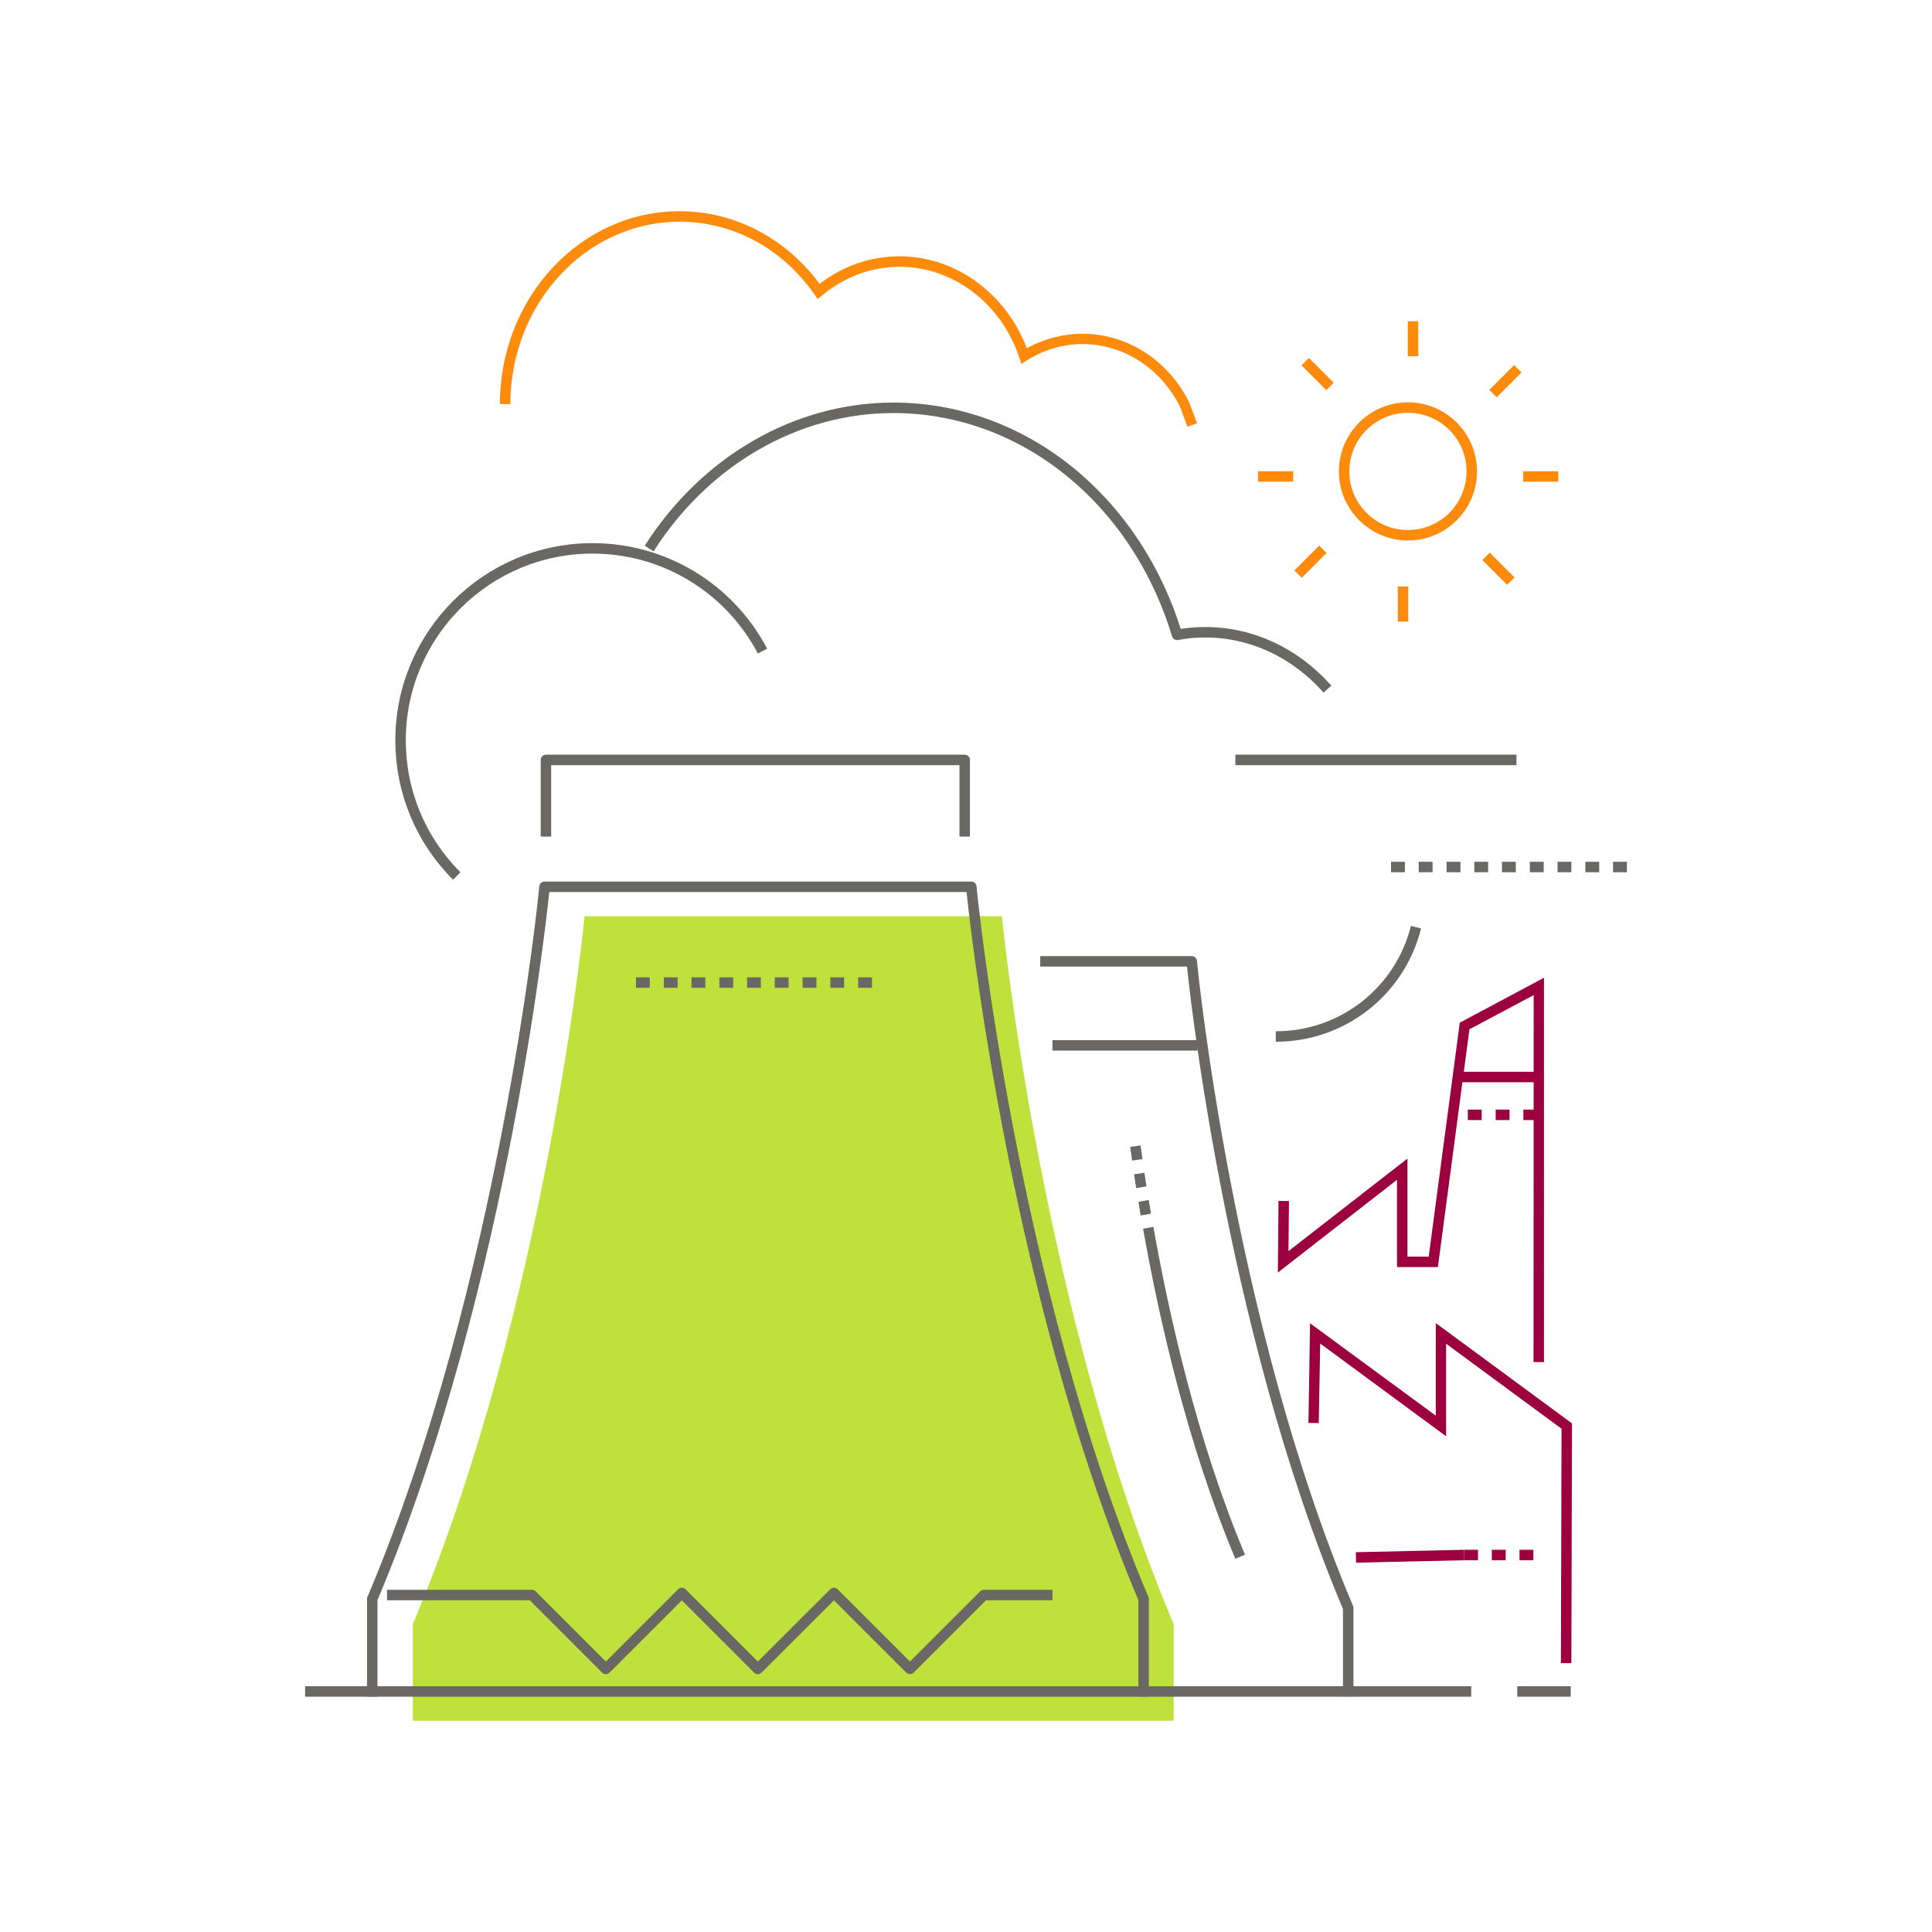 <?xml version="1.0" encoding="UTF-8"?><svg id="Layer_1" xmlns="http://www.w3.org/2000/svg" width="120" height="120" viewBox="0 0 120 120"><rect width="120" height="120" fill="none"/><path d="M62.23,56.91h-25.92s-2.35,24.26-10.67,43.97v6h47.26v-6c-8.32-19.71-10.67-43.97-10.67-43.97Z" fill="#bee23b"/><polygon points="97.6 103.3 96.95 103.3 96.99 88.74 89.82 83.46 89.82 89.21 82 83.45 81.91 88.39 81.27 88.38 81.37 82.19 89.18 87.93 89.18 82.18 97.64 88.41 97.6 103.3" fill="#9d003e"/><rect x="84.22" y="96.34" width="6.72" height=".65" transform="translate(-2.12 1.96) rotate(-1.27)" fill="#9d003e"/><path d="M95.24,96.91h-.86v-.65h.86v.65ZM93.52,96.91h-.86v-.65h.86v.65ZM91.8,96.91h-.86v-.65h.86v.65Z" fill="#9d003e"/><polygon points="95.9 84.6 95.25 84.6 95.26 61.81 91.27 63.93 89.31 78.7 86.77 78.7 86.77 73.28 79.37 79.04 79.41 74.59 80.06 74.6 80.03 77.71 87.42 71.96 87.42 78.05 88.74 78.05 90.67 63.52 95.9 60.73 95.9 84.6" fill="#9d003e"/><rect x="90.38" y="66.57" width="5.2" height=".65" fill="#9d003e"/><path d="M95.48,69.57h-.86v-.65h.86v.65ZM93.76,69.57h-.86v-.65h.86v.65ZM92.03,69.57h-.86v-.65h.86v.65ZM90.31,69.57h-.02v-.65h.02v.65Z" fill="#9d003e"/><path d="M73.75,26.5l-.44-1.2c-1.2-2.43-3.53-3.93-6.07-3.93-1.21,0-2.4.35-3.45,1.01l-.35.22-.13-.39c-1.13-3.38-4.11-5.64-7.43-5.64-1.75,0-3.42.62-4.82,1.78l-.27.23-.2-.29c-2.01-2.87-5.06-4.52-8.38-4.52-5.79,0-10.51,5.08-10.51,11.33h-.65c0-6.61,5-11.98,11.15-11.98,3.42,0,6.57,1.64,8.71,4.51,1.46-1.12,3.17-1.71,4.96-1.71,3.47,0,6.6,2.28,7.91,5.71,1.07-.59,2.25-.9,3.45-.9,2.8,0,5.35,1.65,6.66,4.31v.03s.46,1.22.46,1.22l-.61.22Z" fill="#ff8b0d"/><path d="M87.45,33.57c-2.36,0-4.29-1.92-4.29-4.29s1.92-4.29,4.29-4.29,4.29,1.92,4.29,4.29-1.92,4.29-4.29,4.29ZM87.45,25.64c-2.01,0-3.64,1.63-3.64,3.64s1.63,3.64,3.64,3.64,3.64-1.63,3.64-3.64-1.63-3.64-3.64-3.64Z" fill="#ff8b0d"/><rect x="87.44" y="19.95" width=".65" height="2.18" fill="#ff8b0d"/><rect x="92.41" y="23.35" width="2.18" height=".65" transform="translate(10.65 73.05) rotate(-45)" fill="#ff8b0d"/><rect x="94.61" y="29.27" width="2.18" height=".65" fill="#ff8b0d"/><rect x="78.14" y="29.27" width="2.18" height=".65" fill="#ff8b0d"/><rect x="92.74" y="34.24" width=".65" height="2.18" transform="translate(2.28 76.15) rotate(-45)" fill="#ff8b0d"/><rect x="86.82" y="36.43" width=".65" height="2.18" fill="#ff8b0d"/><rect x="80.31" y="34.56" width="2.18" height=".65" transform="translate(-.83 67.78) rotate(-45)" fill="#ff8b0d"/><rect x="81.52" y="22.14" width=".65" height="2.18" transform="translate(7.54 64.68) rotate(-45)" fill="#ff8b0d"/><polyline points="33.91 51.96 33.91 47.2 59.92 47.2 59.92 51.96" fill="none" stroke="#696865" stroke-linejoin="round" stroke-width=".65"/><path d="M53.3,61.03h.86M51.57,61.03h.86M49.85,61.03h.86M48.12,61.03h.86M46.4,61.03h.86M44.68,61.03h.86M42.95,61.03h.86M41.23,61.03h.86M39.5,61.03h.86" fill="none" stroke="#696865" stroke-linejoin="round" stroke-width=".65"/><path d="M23.12,105.38v-6.07l.03-.06c8.21-19.44,10.62-43.64,10.64-43.88l.03-.29h26.51l.03.29c.02.24,2.44,24.44,10.64,43.88l.03.06v6.07" fill="none" stroke="#696865" stroke-linejoin="round" stroke-width=".65"/><path d="M64.61,59.71h9.41l.03.29c.02.22,2.21,22.17,9.66,39.8l.03.06v5.51" fill="none" stroke="#696865" stroke-linejoin="round" stroke-width=".65"/><path d="M71.32,76.26c.96,5.44,2.74,13.39,5.71,20.43" fill="none" stroke="#696865" stroke-linejoin="round" stroke-width=".65"/><path d="M71.03,74.59c.05.28.09.56.14.85M70.76,72.89c.04.27.08.56.13.85M70.52,71.19c.04.27.08.55.12.85" fill="none" stroke="#696865" stroke-linejoin="round" stroke-width=".65"/><polyline points="24.04 99.07 33.04 99.07 37.63 103.66 42.35 98.94 47.07 103.66 51.8 98.94 56.52 103.66 61.11 99.07 65.37 99.07" fill="none" stroke="#696865" stroke-linejoin="round" stroke-width=".65"/><line x1="18.95" y1="105.06" x2="91.38" y2="105.06" fill="none" stroke="#696865" stroke-linejoin="round" stroke-width=".65"/><line x1="65.37" y1="64.93" x2="74.39" y2="64.93" fill="none" stroke="#696865" stroke-linejoin="round" stroke-width=".65"/><line x1="94.24" y1="105.06" x2="97.56" y2="105.06" fill="none" stroke="#696865" stroke-linejoin="round" stroke-width=".65"/><path d="M28.37,54.41c-2.25-2.25-3.49-5.25-3.49-8.43,0-6.58,5.35-11.92,11.92-11.92,4.44,0,8.49,2.45,10.56,6.38" fill="none" stroke="#696865" stroke-linejoin="round" stroke-width=".65"/><path d="M40.32,34.07c3.49-5.47,9.16-8.74,15.17-8.74,8.01,0,15.06,5.66,17.62,14.1.58-.11,1.17-.16,1.74-.16,2.87,0,5.57,1.25,7.6,3.53" fill="none" stroke="#696865" stroke-linejoin="round" stroke-width=".65"/><line x1="76.73" y1="47.2" x2="94.19" y2="47.2" fill="none" stroke="#696865" stroke-linejoin="round" stroke-width=".65"/><path d="M100.19,53.85h.86M98.47,53.85h.86M96.74,53.85h.86M95.02,53.85h.86M93.29,53.85h.86M91.57,53.85h.86M89.85,53.85h.86M88.12,53.85h.86M86.4,53.85h.86" fill="none" stroke="#696865" stroke-linejoin="round" stroke-width=".65"/><path d="M87.95,57.59c-1,4-4.58,6.79-8.71,6.79" fill="none" stroke="#696865" stroke-linejoin="round" stroke-width=".65"/></svg>